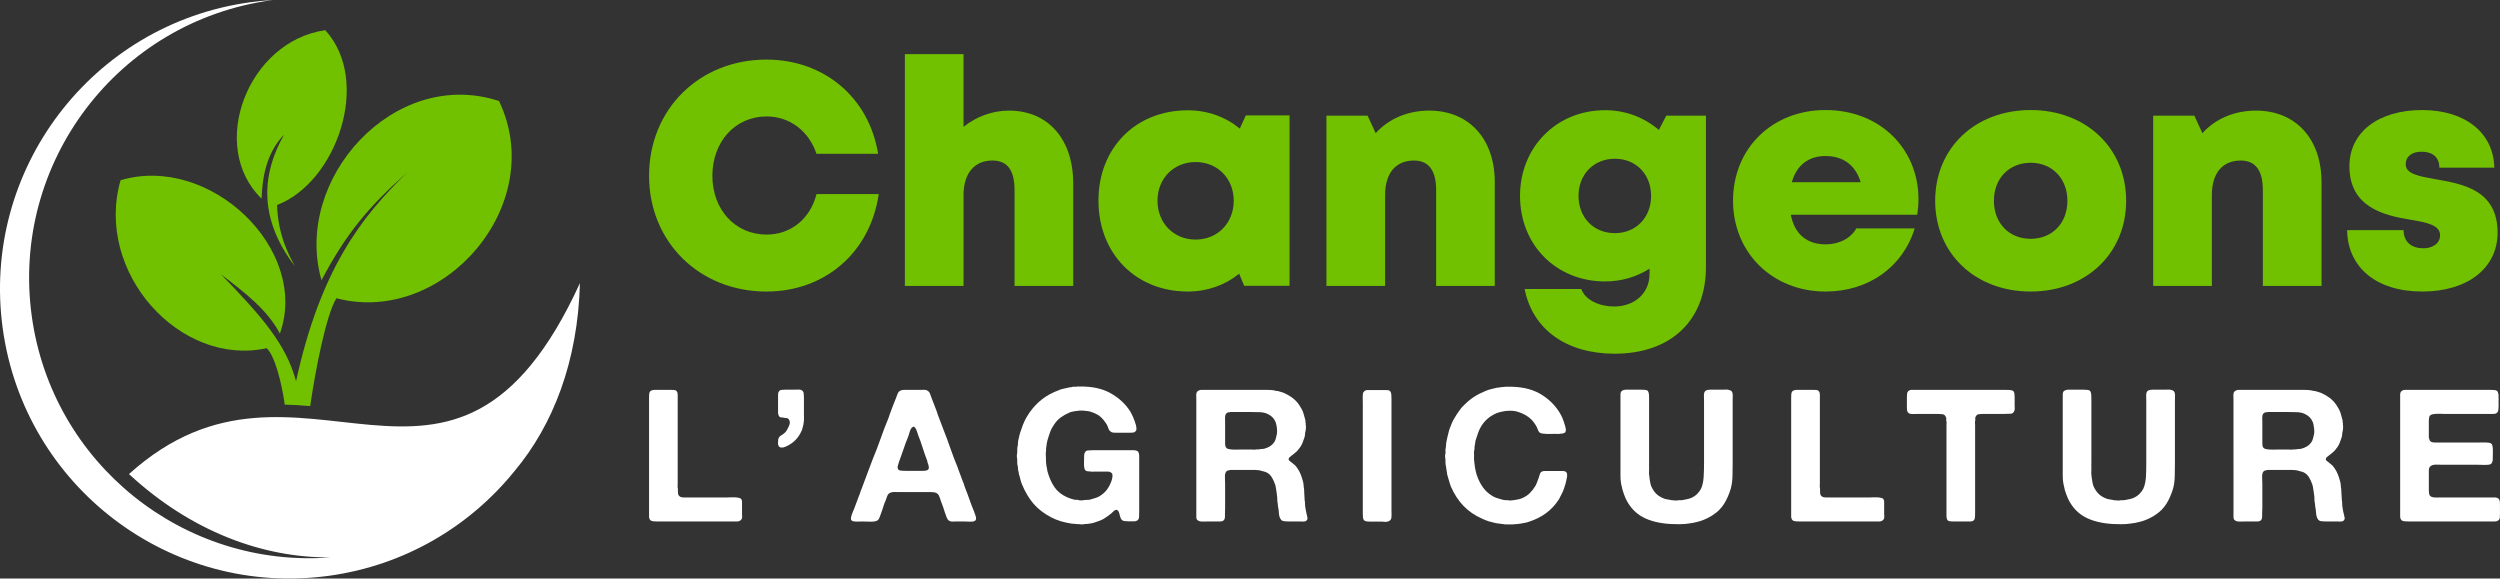 <?xml version="1.0" encoding="utf-8"?>
<!-- Generator: Adobe Illustrator 16.0.0, SVG Export Plug-In . SVG Version: 6.00 Build 0)  -->
<!DOCTYPE svg PUBLIC "-//W3C//DTD SVG 1.1//EN" "http://www.w3.org/Graphics/SVG/1.1/DTD/svg11.dtd">
<svg version="1.1" id="Layer_1" xmlns="http://www.w3.org/2000/svg" xmlns:xlink="http://www.w3.org/1999/xlink" x="0px" y="0px"
	 width="190.749px" height="44.143px" viewBox="1.451 0.346 190.749 44.143" enable-background="new 1.451 0.346 190.749 44.143"
	 xml:space="preserve">
<rect x="1.451" y="0.346" width="190.749" height="44.143" fill="#333333" stroke="none"/>
<g>
	<g>
		<path fill="#FFFFFF" d="M40.72,36.276c-3.409,4.221-8.368,7.203-14.166,8.002C14.47,45.944,3.325,37.497,1.66,25.413
			C-0.004,13.329,8.443,2.183,20.527,0.519c0.599-0.083,1.195-0.139,1.789-0.173l-0.175,0.022
			C10.441,1.979,2.263,12.771,3.875,24.472c1.551,11.262,11.609,19.26,22.794,18.404c-5.17,0.041-10.645-1.982-15.376-6.359
			c13.11-11.83,24.673,6.691,34.406-14.567C45.543,27.925,43.656,32.765,40.72,36.276L40.72,36.276z"/>
		<g>
			<path fill="#71C100" d="M25.119,31.331c0.388-2.709,1.228-7.016,2.002-8.229c8.157,2.135,16.199-7.143,12.403-15.049
				c-7.995-2.625-15.748,5.97-13.542,13.673c1.895-3.593,3.625-5.643,6.568-8.247c-3.588,3.445-6.667,7.523-8.511,15.953
				c-0.764-2.859-2.668-4.992-5.72-8.152c1.894,1.458,3.513,2.688,4.489,4.518c2.288-6.44-5.351-13.723-12.157-11.701
				c-2.011,7.006,4.524,14.266,11.147,12.816c0.628,0.572,1.136,2.654,1.354,4.127c0.006,0.061,0.013,0.119,0.019,0.178
				C23.825,31.233,24.475,31.274,25.119,31.331L25.119,31.331z"/>
			<path fill="#71C100" d="M23.945,20.649c-2.913-3.814-2.412-7.222-0.814-10.037c-1.344,1.403-1.662,3.198-1.721,4.892
				C17.286,11.506,20.363,3.48,26.268,2.65c3.565,3.882,0.846,11.621-3.679,13.337C22.677,18.461,23.577,19.934,23.945,20.649
				L23.945,20.649z"/>
		</g>
	</g>
	<g>
		<g>
			<path fill="#71C100" d="M59.93,22.59c-5.127,0-8.956-3.796-8.956-8.834c0-5.066,3.829-8.863,8.956-8.863
				c4.415,0,7.834,2.915,8.519,7.186h-4.702c-0.578-1.728-2.034-2.849-3.806-2.849c-2.385,0-4.135,1.917-4.135,4.526
				c0,2.598,1.75,4.488,4.135,4.488c1.868,0,3.338-1.219,3.81-3.09h4.747C67.857,19.583,64.417,22.59,59.93,22.59L59.93,22.59z"/>
			<path fill="#71C100" d="M83.337,14.339v7.825h-4.476v-7.306c0-1.499-0.526-2.263-1.694-2.263c-1.354,0-2.198,0.961-2.198,2.629
				v6.939h-4.476V4.476h4.476v5.549c0.957-0.771,2.173-1.239,3.468-1.239C81.42,8.785,83.337,10.971,83.337,14.339z"/>
			<path fill="#71C100" d="M99.843,9.155V22.15H96.38l-0.382-0.92c-1.065,0.863-2.411,1.359-3.921,1.359
				c-3.974,0-6.814-2.899-6.814-6.938c0-4.024,2.84-6.889,6.814-6.889c1.531,0,2.898,0.511,3.97,1.396l0.458-1.005H99.843z
				 M95.585,15.662c0-1.687-1.232-2.953-2.909-2.953c-1.687,0-2.909,1.267-2.909,2.953c0,1.697,1.232,2.964,2.909,2.964
				C94.353,18.626,95.585,17.359,95.585,15.662z"/>
			<path fill="#71C100" d="M115.502,14.241v7.923h-4.474v-7.306c0-1.513-0.57-2.263-1.697-2.263c-1.394,0-2.197,0.975-2.197,2.629
				v6.939h-4.476V9.169h3.14l0.616,1.34c0.966-1.078,2.409-1.724,4.089-1.724C113.521,8.785,115.502,10.93,115.502,14.241z"/>
			<path fill="#71C100" d="M131.614,9.17v11.551c0,4.083-2.674,6.613-6.964,6.613c-3.688,0-6.271-1.859-6.87-4.939h4.321
				c0.311,0.868,1.418,1.337,2.506,1.337c1.5,0,2.705-0.954,2.705-2.499v-0.388c-0.978,0.619-2.135,0.975-3.391,0.975
				c-3.725,0-6.493-2.771-6.493-6.53c0-3.705,2.769-6.536,6.493-6.536c1.574,0,2.998,0.564,4.1,1.507l0.567-1.091L131.614,9.17z
				 M127.429,15.289c0-1.643-1.152-2.832-2.764-2.832c-1.607,0-2.774,1.189-2.774,2.832c0,1.655,1.154,2.846,2.774,2.846
				C126.272,18.135,127.429,16.944,127.429,15.289z"/>
			<path fill="#71C100" d="M147.83,15.544c0,0.391-0.037,0.783-0.094,1.185h-9.649c0.293,1.491,1.241,2.261,2.651,2.261
				c1.046,0,1.92-0.457,2.35-1.218h4.454c-0.913,2.965-3.542,4.818-6.804,4.818c-4.053,0-7.057-2.963-7.057-6.934
				c0-3.984,2.979-6.914,7.057-6.914C144.929,8.742,147.83,11.732,147.83,15.544L147.83,15.544z M138.165,14.25h5.255
				c-0.395-1.299-1.329-2-2.682-2C139.435,12.25,138.528,12.959,138.165,14.25z"/>
			<path fill="#71C100" d="M149.104,15.667c0-4.028,3.049-6.925,7.285-6.925c4.223,0,7.286,2.896,7.286,6.925
				c0,4.014-3.063,6.923-7.286,6.923C152.152,22.59,149.104,19.681,149.104,15.667z M156.389,18.568
				c1.633,0,2.804-1.184,2.804-2.901c0-1.708-1.171-2.902-2.804-2.902s-2.803,1.184-2.803,2.902
				C153.586,17.385,154.756,18.568,156.389,18.568L156.389,18.568z"/>
			<path fill="#71C100" d="M178.582,14.241v7.923h-4.476v-7.306c0-1.513-0.566-2.263-1.693-2.263c-1.396,0-2.198,0.975-2.198,2.629
				v6.939h-4.477V9.169h3.14l0.616,1.34c0.966-1.078,2.409-1.724,4.091-1.724C176.602,8.785,178.582,10.93,178.582,14.241z"/>
			<path fill="#71C100" d="M186.268,22.59c-3.54,0-5.694-1.87-5.733-4.687h4.308c0,0.95,0.662,1.388,1.511,1.388
				c0.655,0,1.274-0.334,1.274-1.005c0-0.75-0.984-0.965-2.23-1.171c-2.018-0.326-4.688-0.934-4.688-4.086
				c0-2.605,2.219-4.287,5.55-4.287c3.309,0,5.454,1.762,5.505,4.395h-4.192c0-0.83-0.557-1.216-1.369-1.216
				c-0.718,0-1.198,0.355-1.198,0.958c0,0.739,0.994,0.911,2.228,1.132c2.054,0.363,4.781,0.791,4.781,4.086
				C192.013,20.813,189.721,22.59,186.268,22.59L186.268,22.59z"/>
		</g>
		<g>
			<path fill="#FFFFFF" d="M51.369,30.092h1.198c0.103,0,0.204,0.002,0.304,0.008c0.099,0.006,0.171,0.041,0.218,0.107
				c0.047,0.064,0.07,0.15,0.07,0.26c0,0.107,0,0.223,0,0.346v1.281v4.273v0.832c0,0.076-0.002,0.148-0.007,0.219
				s0.002,0.139,0.021,0.207v0.139c0,0.066,0.002,0.127,0.007,0.191c0.004,0.061,0.016,0.113,0.037,0.16
				c0.064,0.123,0.197,0.186,0.394,0.186c0.198,0,0.39,0,0.579,0h2.735c0.076,0,0.169-0.004,0.283-0.008
				c0.113-0.006,0.221-0.006,0.324,0c0.103,0.004,0.2,0.016,0.289,0.035c0.089,0.018,0.148,0.049,0.176,0.084
				c0.047,0.057,0.07,0.127,0.07,0.211s0,0.174,0,0.27v0.646c0,0.076,0.002,0.148,0.008,0.213c0.004,0.064-0.002,0.121-0.022,0.17
				c-0.037,0.074-0.084,0.127-0.141,0.154c-0.047,0.037-0.118,0.057-0.212,0.057c-0.094,0-0.183,0-0.268,0h-1H52.61h-1.016
				c-0.132,0-0.247-0.008-0.345-0.021c-0.099-0.016-0.172-0.059-0.218-0.135c-0.038-0.055-0.057-0.129-0.057-0.217
				c0-0.09,0-0.176,0-0.262v-0.986v-3.738v-3.186v-0.889c0-0.084,0.002-0.17,0.008-0.256c0.004-0.084,0.02-0.148,0.049-0.197
				c0.037-0.064,0.112-0.113,0.226-0.139c0.017-0.01,0.037-0.014,0.056-0.008C51.331,30.105,51.35,30.102,51.369,30.092z"/>
			<path fill="#FFFFFF" d="M61.268,33.42c0.085-0.066,0.155-0.145,0.212-0.238c0.056-0.096,0.108-0.193,0.154-0.297
				c0.019-0.047,0.041-0.105,0.064-0.176s0.025-0.141,0.007-0.207c-0.028-0.131-0.094-0.215-0.197-0.252
				c-0.028-0.008-0.054-0.012-0.078-0.008c-0.024,0.006-0.05,0.002-0.077-0.006c-0.123-0.027-0.224-0.043-0.303-0.043
				c-0.081,0-0.145-0.051-0.191-0.156c-0.028-0.064-0.042-0.141-0.042-0.223c0-0.086,0-0.172,0-0.254v-0.861
				c0-0.094,0-0.186,0-0.275s0.023-0.16,0.071-0.217c0.046-0.066,0.115-0.105,0.204-0.115c0.089-0.008,0.185-0.014,0.289-0.014
				h0.762c0.075,0,0.148-0.002,0.218-0.008c0.071-0.004,0.134,0.002,0.19,0.021c0.132,0.049,0.205,0.129,0.218,0.248
				c0.015,0.117,0.022,0.26,0.022,0.43v1.311c0,0.037,0.002,0.078,0.006,0.119c0.005,0.043,0.002,0.084-0.006,0.121v0.143
				c-0.01,0.047-0.017,0.092-0.022,0.141c-0.004,0.045-0.011,0.094-0.021,0.141c-0.019,0.066-0.036,0.131-0.049,0.197
				c-0.014,0.064-0.031,0.131-0.049,0.197c-0.189,0.451-0.461,0.799-0.818,1.043c-0.141,0.104-0.296,0.189-0.465,0.254
				c-0.076,0.02-0.132,0.037-0.169,0.057c-0.019,0-0.035-0.002-0.048-0.008c-0.015-0.004-0.027-0.002-0.036,0.008
				c-0.112,0.01-0.195-0.027-0.247-0.113c-0.052-0.084-0.068-0.184-0.049-0.297c0.009-0.045,0.012-0.09,0.007-0.133
				s0.002-0.088,0.021-0.133c0.038-0.104,0.098-0.182,0.183-0.234C61.113,33.531,61.193,33.477,61.268,33.42z"/>
			<path fill="#FFFFFF" d="M75.807,39.471c0.009,0.039,0.025,0.084,0.049,0.141c0.023,0.057,0.042,0.115,0.056,0.176
				c0.015,0.061,0.017,0.121,0.008,0.176c-0.01,0.059-0.042,0.1-0.099,0.127c-0.075,0.049-0.2,0.064-0.374,0.057
				c-0.175-0.008-0.318-0.014-0.431-0.014h-0.663c-0.075,0-0.143,0.004-0.205,0.008c-0.061,0.004-0.119-0.002-0.176-0.021
				c-0.104-0.029-0.178-0.084-0.225-0.17c-0.047-0.076-0.083-0.156-0.106-0.238c-0.023-0.086-0.054-0.172-0.091-0.256
				c-0.047-0.148-0.097-0.299-0.148-0.449s-0.106-0.299-0.162-0.439c-0.028-0.082-0.053-0.162-0.077-0.232s-0.05-0.133-0.078-0.189
				c-0.028-0.059-0.071-0.105-0.127-0.148c-0.057-0.041-0.132-0.072-0.225-0.092c-0.048,0-0.092-0.002-0.135-0.008
				c-0.042-0.006-0.087-0.008-0.134-0.008h-2.228c-0.16,0-0.331-0.002-0.515-0.006c-0.183-0.004-0.326,0.031-0.429,0.105
				c-0.076,0.057-0.127,0.133-0.155,0.227c-0.029,0.094-0.062,0.188-0.099,0.281c-0.075,0.162-0.138,0.326-0.19,0.502
				c-0.052,0.174-0.11,0.346-0.176,0.516c-0.038,0.094-0.073,0.191-0.106,0.295c-0.032,0.104-0.087,0.184-0.162,0.24
				c-0.047,0.037-0.115,0.063-0.205,0.076c-0.09,0.016-0.188,0.021-0.296,0.021c-0.107,0-0.218-0.002-0.331-0.006
				s-0.212-0.008-0.296-0.008c-0.122,0-0.271,0.004-0.444,0.008c-0.174,0.004-0.298-0.018-0.373-0.064
				c-0.048-0.027-0.073-0.07-0.078-0.127c-0.004-0.057,0-0.115,0.014-0.176c0.014-0.061,0.03-0.121,0.05-0.178
				c0.018-0.057,0.037-0.104,0.056-0.141c0.094-0.217,0.181-0.438,0.26-0.662c0.08-0.227,0.162-0.447,0.248-0.662
				c0.037-0.076,0.065-0.15,0.084-0.227c0.019-0.074,0.047-0.148,0.084-0.225c0.075-0.197,0.151-0.4,0.226-0.605
				c0.076-0.209,0.15-0.41,0.226-0.607c0.075-0.188,0.145-0.375,0.211-0.559c0.065-0.182,0.136-0.367,0.211-0.557
				c0.216-0.518,0.416-1.037,0.6-1.564c0.183-0.525,0.382-1.049,0.599-1.564c0.019-0.049,0.033-0.09,0.042-0.129
				c0.009-0.035,0.023-0.078,0.042-0.125c0.075-0.197,0.15-0.4,0.225-0.607c0.076-0.205,0.156-0.41,0.241-0.605
				c0.047-0.104,0.086-0.211,0.12-0.318c0.033-0.107,0.092-0.195,0.176-0.26c0.047-0.029,0.108-0.053,0.184-0.07
				c0.018-0.01,0.037-0.014,0.055-0.008c0.019,0.006,0.038,0.002,0.057-0.008h1.241c0.102,0,0.208-0.002,0.317-0.006
				c0.108-0.006,0.195,0.016,0.261,0.063c0.103,0.059,0.171,0.139,0.204,0.248c0.034,0.109,0.073,0.219,0.121,0.33
				c0.065,0.16,0.127,0.316,0.183,0.473s0.117,0.314,0.183,0.473c0.019,0.057,0.038,0.113,0.057,0.168
				c0.019,0.057,0.037,0.113,0.056,0.172c0.075,0.186,0.146,0.373,0.212,0.555c0.065,0.184,0.136,0.371,0.211,0.559
				c0.188,0.471,0.364,0.945,0.528,1.424c0.165,0.48,0.346,0.955,0.543,1.426c0.02,0.035,0.031,0.07,0.036,0.105
				c0.004,0.031,0.016,0.066,0.036,0.104c0.056,0.15,0.112,0.301,0.168,0.451c0.057,0.15,0.113,0.301,0.169,0.453
				c0.037,0.074,0.066,0.146,0.084,0.219c0.019,0.068,0.042,0.143,0.071,0.219c0.122,0.301,0.234,0.602,0.338,0.9
				c0.103,0.303,0.216,0.596,0.338,0.889c0.019,0.029,0.028,0.055,0.028,0.078S75.788,39.441,75.807,39.471z M72.154,36.24
				c0.123-0.045,0.179-0.127,0.169-0.238c-0.01-0.113-0.038-0.221-0.084-0.326c-0.019-0.035-0.028-0.072-0.028-0.105
				s-0.009-0.066-0.027-0.105c-0.123-0.318-0.236-0.643-0.339-0.973c-0.104-0.33-0.221-0.658-0.352-0.988
				c-0.02-0.045-0.038-0.104-0.057-0.176c-0.02-0.07-0.042-0.135-0.071-0.197c-0.028-0.061-0.062-0.113-0.099-0.162
				c-0.037-0.047-0.084-0.07-0.141-0.07c-0.018,0.02-0.037,0.033-0.056,0.043c-0.019,0.008-0.038,0.023-0.057,0.041
				c-0.076,0.094-0.129,0.207-0.162,0.34c-0.033,0.131-0.073,0.258-0.12,0.379c-0.112,0.264-0.214,0.533-0.302,0.805
				c-0.091,0.273-0.187,0.545-0.29,0.818c-0.037,0.094-0.07,0.184-0.099,0.273c-0.028,0.09-0.057,0.188-0.084,0.291
				c-0.028,0.074-0.024,0.158,0.014,0.252c0.047,0.066,0.125,0.105,0.233,0.115c0.108,0.008,0.218,0.014,0.332,0.014h1.071
				c0.084,0,0.179,0,0.282,0S72.079,36.26,72.154,36.24z"/>
			<path fill="#FFFFFF" d="M83.802,29.838c0.95-0.018,1.744,0.15,2.383,0.508c0.639,0.359,1.138,0.818,1.496,1.383
				c0.179,0.301,0.325,0.646,0.438,1.043c0.019,0.066,0.032,0.148,0.042,0.248c0.009,0.098-0.01,0.17-0.057,0.217
				c-0.046,0.066-0.112,0.104-0.197,0.113s-0.179,0.016-0.282,0.016h-0.917c-0.103,0-0.2-0.002-0.289-0.008
				c-0.089-0.006-0.163-0.031-0.218-0.078c-0.085-0.057-0.144-0.137-0.177-0.238c-0.033-0.104-0.073-0.203-0.12-0.297
				c-0.084-0.133-0.174-0.256-0.268-0.375c-0.094-0.117-0.207-0.223-0.338-0.316c-0.179-0.121-0.396-0.221-0.649-0.295
				c-0.048-0.021-0.099-0.031-0.156-0.037c-0.056-0.004-0.107-0.01-0.155-0.021c-0.027-0.008-0.07-0.014-0.126-0.014
				c-0.113-0.018-0.253-0.02-0.423-0.008c-0.169,0.016-0.301,0.033-0.394,0.051c-0.066,0.018-0.127,0.033-0.184,0.043
				c-0.056,0.008-0.113,0.025-0.169,0.055c-0.245,0.105-0.462,0.227-0.655,0.367s-0.36,0.32-0.501,0.535
				c-0.131,0.18-0.235,0.373-0.31,0.578c-0.075,0.209-0.146,0.43-0.211,0.664c-0.029,0.104-0.047,0.207-0.058,0.309
				c-0.009,0.104-0.023,0.209-0.042,0.313v0.182c-0.019,0.057-0.026,0.119-0.021,0.184c0.005,0.066,0.007,0.133,0.007,0.197
				c0,0.162,0.005,0.32,0.014,0.48c0.01,0.16,0.033,0.311,0.071,0.451c0.009,0.037,0.014,0.07,0.014,0.098
				c0,0.029,0.004,0.063,0.015,0.1c0.13,0.479,0.31,0.885,0.535,1.221c0.227,0.332,0.55,0.592,0.973,0.781
				c0.085,0.037,0.171,0.07,0.261,0.1c0.089,0.027,0.185,0.055,0.289,0.084c0.057,0.012,0.111,0.014,0.163,0.01
				c0.051-0.008,0.101,0.002,0.147,0.018c0.056,0.02,0.127,0.027,0.212,0.027c0.084,0,0.159-0.008,0.225-0.027
				c0.046-0.008,0.089-0.01,0.127-0.008c0.038,0.006,0.076,0.004,0.112-0.004c0.046-0.012,0.087-0.014,0.12-0.006
				c0.033,0.004,0.068-0.006,0.106-0.021c0.13-0.041,0.253-0.074,0.366-0.109c0.112-0.031,0.22-0.076,0.324-0.133
				c0.236-0.143,0.423-0.305,0.564-0.486c0.142-0.184,0.263-0.41,0.366-0.686c0.038-0.104,0.064-0.225,0.078-0.365
				c0.014-0.143-0.03-0.24-0.133-0.295c-0.057-0.039-0.129-0.059-0.219-0.059c-0.089,0-0.176,0-0.261,0h-0.719
				c-0.057,0-0.118,0.002-0.184,0.008c-0.066,0.004-0.126-0.002-0.183-0.021h-0.128c-0.037-0.008-0.075-0.014-0.113-0.021
				c-0.037-0.004-0.07-0.014-0.098-0.033c-0.047-0.039-0.081-0.096-0.099-0.17c-0.02-0.076-0.031-0.158-0.036-0.246
				c-0.004-0.09-0.004-0.186,0-0.283c0.005-0.1,0.007-0.189,0.007-0.273c0-0.076,0.002-0.148,0.006-0.213
				c0.005-0.066,0.018-0.121,0.036-0.17c0.038-0.084,0.089-0.141,0.155-0.168c0.056-0.02,0.104-0.029,0.141-0.029h0.156
				c0.028-0.01,0.063-0.014,0.105-0.014c0.042,0,0.082,0,0.12,0h0.41h2.058c0.161,0,0.341,0,0.543,0
				c0.202,0,0.336,0.043,0.402,0.127c0.047,0.076,0.072,0.174,0.072,0.295c0,0.123,0,0.24,0,0.354v1.469v2.311
				c0,0.178-0.004,0.35-0.008,0.516c-0.004,0.164-0.068,0.271-0.19,0.316c-0.056,0.029-0.125,0.043-0.205,0.043
				c-0.08,0-0.158,0-0.232,0c-0.188,0-0.351-0.008-0.487-0.023c-0.136-0.012-0.231-0.086-0.289-0.219
				c-0.037-0.084-0.065-0.176-0.085-0.281c-0.018-0.104-0.052-0.191-0.098-0.268c-0.019-0.018-0.042-0.039-0.07-0.063
				c-0.028-0.023-0.066-0.031-0.113-0.021c-0.076,0.02-0.139,0.055-0.19,0.113c-0.052,0.057-0.106,0.107-0.163,0.156
				c-0.094,0.074-0.184,0.141-0.268,0.203c-0.085,0.061-0.179,0.123-0.283,0.191c-0.123,0.074-0.251,0.137-0.388,0.182
				c-0.137,0.049-0.275,0.096-0.416,0.143c-0.047,0.018-0.096,0.029-0.148,0.035c-0.051,0.004-0.101,0.01-0.148,0.02
				c-0.076,0.02-0.155,0.029-0.24,0.029c-0.084,0-0.169,0.01-0.253,0.027c-0.038,0.008-0.092,0.01-0.162,0.008
				c-0.071-0.006-0.121-0.012-0.148-0.021h-0.141c-0.046-0.01-0.092-0.014-0.134-0.014s-0.087-0.006-0.133-0.016h-0.113
				c-0.075-0.018-0.15-0.031-0.226-0.041c-0.075-0.01-0.15-0.023-0.225-0.041c-0.066-0.021-0.133-0.037-0.198-0.051
				c-0.065-0.016-0.131-0.029-0.198-0.049c-0.281-0.084-0.53-0.184-0.746-0.297c-0.556-0.291-1.007-0.637-1.354-1.035
				c-0.348-0.4-0.645-0.898-0.889-1.488c-0.057-0.133-0.099-0.264-0.127-0.395s-0.066-0.266-0.112-0.396
				c-0.01-0.047-0.014-0.086-0.014-0.119s-0.01-0.074-0.029-0.119c-0.019-0.066-0.028-0.135-0.028-0.205s-0.01-0.143-0.027-0.219
				c-0.02-0.045-0.026-0.086-0.022-0.119c0.005-0.033,0.002-0.074-0.007-0.121v-0.254c-0.019-0.047-0.028-0.119-0.028-0.219
				c0-0.098,0.009-0.172,0.028-0.219V34.76c0.009-0.057,0.012-0.113,0.007-0.176c-0.004-0.061,0.002-0.115,0.022-0.162
				c0.018-0.086,0.027-0.17,0.027-0.254c0-0.086,0.01-0.164,0.028-0.24c0.029-0.104,0.052-0.205,0.071-0.303
				c0.019-0.1,0.047-0.201,0.084-0.303c0.047-0.133,0.092-0.26,0.134-0.387c0.042-0.129,0.092-0.252,0.149-0.375
				c0.056-0.133,0.122-0.262,0.197-0.389c0.075-0.127,0.15-0.246,0.226-0.357c0.282-0.396,0.601-0.732,0.958-1.01
				s0.79-0.51,1.297-0.697c0.104-0.047,0.217-0.084,0.338-0.105c0.123-0.025,0.245-0.049,0.367-0.08
				c0.047-0.016,0.097-0.027,0.148-0.027c0.051,0,0.101-0.008,0.147-0.027c0.066-0.02,0.129-0.023,0.19-0.014
				c0.062,0.008,0.125,0.004,0.191-0.016c0.018-0.008,0.045-0.008,0.078,0C83.758,29.848,83.784,29.848,83.802,29.838z"/>
			<path fill="#FFFFFF" d="M101.202,39.822c0.021,0.055,0.018,0.109-0.004,0.154c-0.025,0.049-0.051,0.082-0.08,0.1
				c-0.054,0.047-0.133,0.068-0.229,0.064c-0.1-0.004-0.204-0.008-0.304-0.008h-0.779c-0.148,0-0.28-0.008-0.392-0.021
				c-0.114-0.016-0.199-0.066-0.254-0.162c-0.076-0.121-0.118-0.273-0.13-0.451c-0.007-0.18-0.032-0.348-0.067-0.508
				c0-0.037-0.004-0.072-0.01-0.105c-0.005-0.033-0.007-0.064-0.007-0.092c-0.028-0.111-0.04-0.232-0.04-0.359
				s-0.01-0.242-0.03-0.348c-0.009-0.025-0.015-0.068-0.015-0.123c-0.018-0.105-0.034-0.211-0.048-0.318
				c-0.013-0.107-0.036-0.213-0.064-0.316c-0.075-0.217-0.163-0.41-0.269-0.58c-0.1-0.168-0.248-0.295-0.437-0.381
				c-0.047-0.02-0.093-0.033-0.142-0.043c-0.047-0.01-0.098-0.021-0.154-0.041c-0.17-0.057-0.363-0.084-0.585-0.084
				c-0.221,0-0.439,0-0.655,0H95.35c-0.074,0.018-0.139,0.031-0.196,0.041c-0.057,0.01-0.105,0.039-0.141,0.084
				c-0.075,0.096-0.109,0.24-0.099,0.438c0.008,0.197,0.013,0.377,0.013,0.537v1.805c0,0.076-0.002,0.152-0.006,0.232
				s-0.006,0.156-0.006,0.232c0,0.074,0,0.145,0,0.205s-0.01,0.115-0.03,0.162c-0.027,0.086-0.083,0.141-0.168,0.17
				c-0.048,0.018-0.105,0.027-0.171,0.027c-0.064,0-0.135,0-0.209,0h-0.635c-0.151,0-0.311,0.004-0.481,0.008
				c-0.168,0.004-0.296-0.027-0.38-0.092c-0.076-0.049-0.111-0.135-0.111-0.262c0-0.129,0-0.252,0-0.373V30.84
				c0-0.104-0.004-0.211-0.008-0.324c-0.004-0.111,0.017-0.201,0.063-0.27c0.038-0.057,0.109-0.102,0.212-0.139
				c0.019-0.01,0.04-0.014,0.063-0.008c0.025,0.006,0.044,0.002,0.065-0.008h4.793c0.15,0,0.294,0.002,0.43,0.008
				c0.137,0.006,0.266,0.021,0.388,0.049c0.047,0.02,0.097,0.029,0.149,0.029c0.052,0,0.102,0.008,0.146,0.029
				c0.068,0.016,0.134,0.035,0.198,0.057c0.065,0.018,0.133,0.041,0.198,0.068c0.235,0.104,0.451,0.23,0.648,0.381
				s0.362,0.324,0.495,0.521c0.034,0.047,0.066,0.098,0.089,0.148c0.025,0.051,0.056,0.1,0.094,0.148
				c0.074,0.133,0.132,0.266,0.168,0.408c0.037,0.141,0.079,0.297,0.128,0.465c0.009,0.039,0.013,0.076,0.007,0.115
				c-0.005,0.035,0.002,0.072,0.021,0.111v0.127c0.02,0.076,0.024,0.166,0.016,0.273c-0.011,0.109-0.023,0.195-0.043,0.262
				c-0.02,0.076-0.028,0.145-0.028,0.205s-0.011,0.125-0.028,0.191c-0.046,0.141-0.095,0.273-0.142,0.4
				c-0.046,0.127-0.108,0.246-0.182,0.361c-0.02,0.027-0.043,0.059-0.072,0.09c-0.026,0.033-0.052,0.063-0.068,0.092
				c-0.031,0.039-0.06,0.076-0.094,0.113c-0.033,0.037-0.065,0.07-0.105,0.098c-0.057,0.049-0.112,0.096-0.169,0.143
				c-0.058,0.047-0.117,0.094-0.184,0.141c-0.037,0.027-0.075,0.059-0.113,0.092c-0.037,0.031-0.065,0.072-0.085,0.119
				c-0.018,0.057-0.008,0.105,0.027,0.143c0.04,0.037,0.072,0.064,0.1,0.082c0.095,0.078,0.189,0.15,0.284,0.227
				c0.092,0.074,0.174,0.164,0.239,0.27c0.112,0.158,0.201,0.324,0.268,0.494c0.065,0.168,0.125,0.361,0.183,0.578
				c0.019,0.082,0.03,0.172,0.036,0.264c0.004,0.096,0.016,0.186,0.035,0.27c0,0.057,0.002,0.111,0.006,0.164
				c0.004,0.051,0.009,0.105,0.009,0.16c0.009,0.039,0.011,0.078,0.007,0.121c-0.005,0.043-0.002,0.086,0.006,0.133
				c0.011,0.041,0.013,0.076,0.008,0.113c-0.004,0.037-0.004,0.08,0.007,0.129c0.018,0.094,0.028,0.193,0.028,0.295
				c0,0.104,0.009,0.203,0.028,0.295l0.043,0.254c0.018,0.086,0.036,0.17,0.056,0.256C101.167,39.668,101.185,39.748,101.202,39.822
				z M98.876,33.463c0.021-0.104,0.021-0.23,0.009-0.381c-0.016-0.15-0.032-0.264-0.051-0.338c-0.019-0.039-0.026-0.072-0.026-0.1
				s-0.011-0.057-0.03-0.084c-0.111-0.291-0.32-0.502-0.619-0.635c-0.161-0.076-0.344-0.115-0.551-0.129
				c-0.207-0.008-0.422-0.012-0.648-0.012h-1.637c-0.017,0.018-0.038,0.027-0.056,0.021s-0.037-0.01-0.055-0.01
				c-0.114,0.029-0.189,0.076-0.228,0.143c-0.045,0.076-0.067,0.172-0.063,0.289s0.006,0.234,0.006,0.346v1.313
				c0,0.111,0,0.225,0,0.336c0,0.113,0.025,0.205,0.071,0.27c0.038,0.057,0.099,0.094,0.183,0.111
				c0.085,0.021,0.179,0.033,0.282,0.043s0.212,0.012,0.325,0.008c0.114-0.004,0.21-0.008,0.297-0.008h0.832
				c0.065,0,0.134,0.004,0.212,0.008c0.073,0.004,0.139-0.002,0.195-0.021h0.185c0.074-0.018,0.148-0.029,0.217-0.029
				c0.07,0,0.141-0.008,0.207-0.027c0.159-0.045,0.299-0.107,0.422-0.182c0.121-0.076,0.227-0.176,0.311-0.297
				c0.056-0.084,0.099-0.18,0.127-0.281C98.821,33.713,98.849,33.596,98.876,33.463z"/>
			<path fill="#FFFFFF" d="M105.814,30.107h1.212c0.103,0,0.201,0.002,0.297,0.006c0.095,0.006,0.165,0.041,0.213,0.105
				c0.045,0.066,0.071,0.15,0.075,0.254c0.007,0.104,0.009,0.217,0.009,0.34v1.225v4.896v2.311c0,0.123,0.002,0.26,0.006,0.408
				c0.004,0.15-0.017,0.266-0.063,0.34c-0.038,0.066-0.123,0.117-0.254,0.154c-0.066,0.02-0.138,0.023-0.211,0.014
				c-0.076-0.01-0.152-0.014-0.227-0.014h-0.833c-0.102,0-0.199-0.004-0.286-0.014c-0.091-0.01-0.163-0.037-0.22-0.084
				c-0.049-0.049-0.076-0.117-0.086-0.213c-0.008-0.094-0.013-0.193-0.013-0.297v-1.225v-5.148v-2.059
				c0-0.131-0.004-0.287-0.008-0.465c-0.005-0.178,0.017-0.307,0.062-0.379c0.039-0.057,0.102-0.105,0.185-0.143
				c0.027,0,0.053-0.002,0.08-0.008C105.774,30.109,105.795,30.107,105.814,30.107z"/>
			<path fill="#FFFFFF" d="M116.46,29.854c0.988-0.02,1.8,0.15,2.442,0.506c0.639,0.359,1.146,0.834,1.521,1.426
				c0.103,0.158,0.187,0.322,0.254,0.486c0.064,0.164,0.126,0.346,0.183,0.541c0.019,0.068,0.039,0.143,0.057,0.229
				c0.019,0.084,0.015,0.162-0.014,0.238c-0.02,0.057-0.054,0.092-0.105,0.105c-0.054,0.016-0.112,0.031-0.178,0.049h-0.111
				c-0.056,0.02-0.119,0.027-0.191,0.021c-0.07-0.004-0.139-0.008-0.203-0.008c-0.086,0-0.187,0.004-0.305,0.008
				c-0.118,0.006-0.233,0.006-0.346,0c-0.112-0.004-0.216-0.014-0.31-0.027c-0.096-0.014-0.164-0.035-0.211-0.063
				c-0.078-0.066-0.132-0.156-0.17-0.27s-0.084-0.211-0.141-0.295c-0.179-0.311-0.414-0.557-0.707-0.734
				c-0.195-0.123-0.418-0.221-0.66-0.295c-0.16-0.057-0.36-0.086-0.6-0.086s-0.449,0.025-0.628,0.072
				c-0.076,0.018-0.143,0.033-0.205,0.049c-0.061,0.014-0.124,0.033-0.19,0.063c-0.64,0.273-1.091,0.723-1.354,1.354
				c-0.046,0.113-0.091,0.23-0.125,0.354c-0.039,0.121-0.081,0.248-0.129,0.379c-0.008,0.066-0.019,0.127-0.027,0.184
				c-0.011,0.057-0.019,0.119-0.029,0.186c-0.02,0.055-0.024,0.113-0.021,0.174c0.007,0.063-0.001,0.127-0.02,0.191
				c-0.021,0.076-0.026,0.154-0.022,0.234c0.004,0.078,0.009,0.156,0.009,0.23c0,0.039-0.005,0.076-0.009,0.113
				s-0.002,0.076,0.009,0.113v0.125c0.018,0.049,0.025,0.096,0.021,0.143c-0.006,0.047,0.002,0.094,0.021,0.141
				c0,0.057,0.008,0.133,0.027,0.225c0.019,0.105,0.038,0.201,0.057,0.291c0.018,0.09,0.041,0.176,0.069,0.26
				c0.132,0.395,0.302,0.73,0.51,1.008c0.205,0.279,0.478,0.506,0.815,0.686c0.104,0.047,0.212,0.086,0.326,0.119
				c0.112,0.031,0.233,0.066,0.365,0.107c0.049,0.008,0.094,0.014,0.135,0.02c0.043,0.006,0.085,0.008,0.135,0.008h0.111
				c0.049,0.02,0.109,0.025,0.185,0.021c0.074-0.006,0.136-0.014,0.184-0.021c0.058,0,0.098-0.006,0.125-0.016
				c0.114-0.016,0.219-0.035,0.318-0.057c0.099-0.018,0.195-0.053,0.29-0.098c0.214-0.096,0.401-0.217,0.557-0.373
				s0.295-0.332,0.415-0.529c0.056-0.094,0.104-0.197,0.142-0.309c0.038-0.115,0.08-0.227,0.126-0.34
				c0.029-0.104,0.057-0.197,0.086-0.283c0.027-0.084,0.089-0.15,0.184-0.197c0.057-0.018,0.125-0.027,0.213-0.027
				c0.084,0,0.163,0,0.236,0h0.861c0.084,0,0.171,0,0.261,0c0.089,0,0.162,0.02,0.219,0.055c0.065,0.049,0.1,0.123,0.104,0.227
				s-0.007,0.203-0.035,0.295l-0.083,0.383c-0.048,0.141-0.092,0.277-0.134,0.41c-0.043,0.131-0.096,0.256-0.164,0.379
				c-0.045,0.076-0.084,0.148-0.112,0.217c-0.028,0.072-0.063,0.139-0.111,0.209c-0.517,0.807-1.271,1.371-2.258,1.689
				c-0.103,0.039-0.206,0.066-0.309,0.086c-0.106,0.018-0.208,0.037-0.312,0.055c-0.046,0.02-0.091,0.025-0.134,0.021
				c-0.042-0.004-0.087,0.002-0.136,0.021c-0.063,0-0.127,0.002-0.188,0.008c-0.062,0.004-0.123,0.01-0.191,0.02h-0.225
				c-0.083,0-0.17,0-0.254,0s-0.163-0.01-0.24-0.027c-0.026-0.01-0.074-0.014-0.141-0.014c-0.065-0.01-0.131-0.02-0.197-0.029
				c-0.064-0.01-0.137-0.018-0.212-0.027c-0.095-0.027-0.185-0.051-0.276-0.07c-0.088-0.02-0.181-0.043-0.271-0.07
				c-0.085-0.029-0.171-0.059-0.255-0.092c-0.085-0.033-0.167-0.068-0.239-0.105c-0.565-0.246-1.042-0.572-1.433-0.982
				c-0.39-0.406-0.706-0.895-0.951-1.457c-0.057-0.143-0.104-0.283-0.141-0.424c-0.039-0.141-0.08-0.285-0.128-0.438
				c-0.018-0.045-0.026-0.088-0.026-0.119c0-0.033-0.007-0.068-0.015-0.105c-0.021-0.086-0.035-0.174-0.044-0.27
				c-0.008-0.092-0.022-0.182-0.041-0.268c-0.019-0.047-0.025-0.086-0.021-0.119c0.005-0.033,0.003-0.068-0.008-0.105v-0.268
				c-0.02-0.047-0.027-0.117-0.027-0.213c0-0.094,0.008-0.164,0.027-0.209c0.011-0.031,0.013-0.061,0.008-0.094
				c-0.004-0.031-0.008-0.059-0.008-0.078v-0.127c0.02-0.074,0.031-0.154,0.036-0.24c0.004-0.082,0.012-0.168,0.02-0.252
				c0.02-0.076,0.034-0.15,0.043-0.219c0.012-0.072,0.023-0.143,0.045-0.219c0.034-0.133,0.069-0.262,0.097-0.389
				c0.028-0.127,0.066-0.246,0.113-0.359c0.045-0.123,0.097-0.244,0.146-0.365c0.053-0.123,0.111-0.236,0.176-0.34
				c0.152-0.264,0.308-0.498,0.468-0.703c0.046-0.068,0.099-0.129,0.154-0.186c0.058-0.057,0.111-0.113,0.169-0.168
				c0.236-0.234,0.483-0.436,0.742-0.6c0.258-0.166,0.55-0.313,0.88-0.445c0.113-0.047,0.229-0.086,0.354-0.119
				c0.121-0.031,0.247-0.063,0.38-0.09c0.057-0.021,0.114-0.031,0.17-0.031s0.106-0.008,0.154-0.027
				c0.074-0.008,0.148-0.016,0.218-0.02c0.071-0.006,0.145-0.014,0.219-0.021c0.02-0.01,0.042-0.01,0.072,0
				C116.419,29.861,116.441,29.861,116.46,29.854z"/>
			<path fill="#FFFFFF" d="M125.473,30.078h1.198c0.103,0,0.204,0.006,0.302,0.014c0.1,0.01,0.173,0.041,0.22,0.098
				c0.045,0.078,0.072,0.174,0.077,0.291c0.004,0.117,0.006,0.238,0.006,0.359v1.424v2.906v0.492c0,0.039-0.002,0.078-0.006,0.121
				c-0.005,0.041-0.002,0.08,0.006,0.119v0.225c0,0.086-0.002,0.176-0.006,0.27c-0.005,0.094,0.002,0.18,0.021,0.252
				c0,0.068,0.007,0.119,0.015,0.156c0.02,0.105,0.037,0.207,0.049,0.311c0.016,0.102,0.041,0.207,0.078,0.311
				c0.104,0.242,0.237,0.445,0.4,0.605c0.166,0.16,0.385,0.287,0.655,0.381c0.077,0.02,0.152,0.031,0.227,0.045
				c0.076,0.008,0.15,0.023,0.227,0.039c0.048,0.02,0.09,0.025,0.127,0.021c0.039-0.004,0.081-0.002,0.127,0.006
				c0.037,0.012,0.099,0.014,0.183,0.01c0.087-0.006,0.141-0.014,0.17-0.021h0.212c0.074-0.02,0.15-0.031,0.226-0.043
				c0.075-0.008,0.146-0.025,0.212-0.043c0.132-0.027,0.234-0.061,0.31-0.098c0.17-0.076,0.317-0.176,0.444-0.303
				c0.126-0.129,0.228-0.27,0.304-0.432c0.104-0.244,0.163-0.533,0.183-0.867c0.02-0.332,0.029-0.68,0.029-1.035v-2.807v-1.891
				c0-0.131-0.004-0.275-0.008-0.438c-0.005-0.158,0.021-0.275,0.078-0.35c0.048-0.059,0.112-0.094,0.197-0.107
				c0.083-0.014,0.178-0.021,0.28-0.021h0.905c0.072,0,0.146-0.002,0.219-0.008c0.067-0.004,0.138,0.002,0.203,0.021
				c0.132,0.029,0.215,0.076,0.253,0.141c0.048,0.076,0.068,0.182,0.064,0.316c-0.005,0.139-0.007,0.264-0.007,0.375v1.889v2.85
				c0,0.359-0.006,0.705-0.014,1.043c-0.009,0.338-0.055,0.645-0.13,0.92c-0.131,0.439-0.299,0.822-0.5,1.146
				s-0.467,0.6-0.797,0.824c-0.291,0.207-0.634,0.377-1.028,0.51c-0.085,0.027-0.17,0.049-0.262,0.068
				c-0.087,0.02-0.176,0.039-0.26,0.059c-0.057,0.018-0.112,0.027-0.162,0.027c-0.054,0-0.107,0.01-0.161,0.027
				c-0.114,0.02-0.242,0.033-0.383,0.043s-0.275,0.014-0.408,0.014c-0.893,0.008-1.655-0.1-2.284-0.332
				c-0.631-0.229-1.123-0.602-1.481-1.119c-0.121-0.17-0.223-0.348-0.303-0.529c-0.08-0.184-0.152-0.383-0.217-0.6
				c-0.02-0.047-0.031-0.086-0.031-0.119s-0.008-0.074-0.027-0.119c-0.075-0.264-0.112-0.561-0.112-0.891c0-0.328,0-0.656,0-0.986
				v-3.934v-0.988c0-0.094,0-0.186,0-0.273c0-0.09,0.015-0.164,0.044-0.221c0.055-0.064,0.13-0.111,0.225-0.141
				c0.018,0,0.037,0,0.057,0S125.452,30.088,125.473,30.078z"/>
			<path fill="#FFFFFF" d="M138.517,30.092h1.197c0.104,0,0.206,0.002,0.302,0.008c0.102,0.006,0.172,0.041,0.22,0.107
				c0.049,0.064,0.071,0.15,0.071,0.26c0,0.107,0,0.223,0,0.346v1.281v4.273v0.832c0,0.076-0.003,0.148-0.008,0.219
				c-0.004,0.07,0.003,0.139,0.021,0.207v0.139c0,0.066,0.002,0.127,0.006,0.191c0.006,0.061,0.018,0.113,0.037,0.16
				c0.064,0.123,0.197,0.186,0.396,0.186c0.196,0,0.388,0,0.577,0h2.736c0.075,0,0.169-0.004,0.28-0.008
				c0.113-0.006,0.221-0.006,0.326,0c0.102,0.004,0.197,0.016,0.288,0.035c0.091,0.018,0.149,0.049,0.177,0.084
				c0.046,0.057,0.069,0.127,0.069,0.211s0,0.174,0,0.27v0.646c0,0.076,0.002,0.148,0.009,0.213c0.004,0.064-0.003,0.121-0.021,0.17
				c-0.037,0.074-0.084,0.127-0.141,0.154c-0.049,0.037-0.117,0.057-0.212,0.057s-0.184,0-0.269,0h-1.001h-3.821h-1.017
				c-0.13,0-0.245-0.008-0.345-0.021c-0.099-0.016-0.173-0.059-0.218-0.135c-0.038-0.055-0.059-0.129-0.059-0.217
				c0-0.09,0-0.176,0-0.262v-0.986v-3.738v-3.186v-0.889c0-0.084,0.002-0.17,0.008-0.256c0.006-0.084,0.021-0.148,0.051-0.197
				c0.038-0.064,0.111-0.113,0.226-0.139c0.018-0.01,0.036-0.014,0.056-0.008S138.497,30.102,138.517,30.092z"/>
			<path fill="#FFFFFF" d="M152.97,30.092h1.438c0.122,0,0.242,0.002,0.359,0.008c0.118,0.006,0.215,0.029,0.288,0.078
				c0.029,0.018,0.051,0.049,0.064,0.092c0.013,0.041,0.025,0.086,0.036,0.135v0.068c0.008,0.039,0.012,0.08,0.012,0.127
				s0,0.094,0,0.141v0.551c0,0.066,0.003,0.129,0.008,0.189c0.006,0.061-0.003,0.119-0.02,0.178
				c-0.048,0.16-0.143,0.244-0.283,0.254s-0.312,0.014-0.507,0.014h-1.439c-0.19,0-0.352,0.006-0.487,0.02
				c-0.134,0.016-0.228,0.104-0.273,0.264c-0.011,0.045-0.011,0.088,0,0.125c0.009,0.037,0.005,0.08-0.015,0.129
				c-0.011,0.057-0.013,0.119-0.006,0.188c0.004,0.072,0.006,0.135,0.006,0.191v1.256v4.061v1.326c0,0.15-0.006,0.279-0.021,0.387
				c-0.015,0.109-0.073,0.188-0.176,0.234c-0.065,0.018-0.142,0.027-0.225,0.027c-0.084,0-0.166,0-0.242,0h-0.958
				c-0.103,0-0.199-0.006-0.287-0.014c-0.091-0.01-0.159-0.043-0.206-0.098c-0.046-0.076-0.07-0.174-0.07-0.289
				c0-0.119,0-0.24,0-0.361v-1.408v-3.922v-1.199c0-0.064,0.002-0.133,0.007-0.203c0.004-0.072-0.002-0.137-0.022-0.191
				c-0.008-0.047-0.008-0.088,0-0.127c0.012-0.037,0.005-0.076-0.014-0.111c-0.046-0.16-0.143-0.248-0.288-0.264
				c-0.146-0.014-0.317-0.02-0.514-0.02h-1.313c-0.104,0-0.218,0.002-0.347,0.006c-0.127,0.006-0.228,0-0.303-0.02
				c-0.075-0.029-0.13-0.072-0.167-0.127c-0.031-0.049-0.047-0.109-0.051-0.186c-0.004-0.074-0.008-0.148-0.008-0.225v-0.689
				c0-0.123,0.008-0.23,0.021-0.326c0.014-0.092,0.061-0.164,0.136-0.211c0.027-0.02,0.08-0.037,0.153-0.057h0.071H152.97z"/>
			<path fill="#FFFFFF" d="M159.217,30.078h1.198c0.104,0,0.205,0.006,0.304,0.014c0.1,0.01,0.17,0.041,0.218,0.098
				c0.047,0.078,0.074,0.174,0.078,0.291c0.006,0.117,0.008,0.238,0.008,0.359v1.424v2.906v0.492c0,0.039-0.002,0.078-0.008,0.121
				c-0.004,0.041-0.002,0.08,0.008,0.119v0.225c0,0.086-0.002,0.176-0.008,0.27c-0.004,0.094,0.003,0.18,0.021,0.252
				c0,0.068,0.004,0.119,0.016,0.156c0.016,0.105,0.033,0.207,0.049,0.311c0.014,0.102,0.039,0.207,0.077,0.311
				c0.103,0.242,0.237,0.445,0.401,0.605c0.166,0.16,0.384,0.287,0.656,0.381c0.074,0.02,0.15,0.031,0.225,0.045
				c0.076,0.008,0.15,0.023,0.228,0.039c0.046,0.02,0.088,0.025,0.125,0.021c0.038-0.004,0.08-0.002,0.128,0.006
				c0.037,0.012,0.1,0.014,0.183,0.01c0.085-0.006,0.142-0.014,0.169-0.021h0.213c0.075-0.02,0.15-0.031,0.226-0.043
				c0.075-0.008,0.145-0.025,0.21-0.043c0.132-0.027,0.235-0.061,0.312-0.098c0.168-0.076,0.316-0.176,0.443-0.303
				c0.128-0.129,0.229-0.27,0.305-0.432c0.103-0.244,0.165-0.533,0.184-0.867c0.018-0.332,0.026-0.68,0.026-1.035v-2.807v-1.891
				c0-0.131-0.002-0.275-0.007-0.438c-0.004-0.158,0.021-0.275,0.077-0.35c0.048-0.059,0.114-0.094,0.199-0.107
				c0.084-0.014,0.18-0.021,0.281-0.021h0.901c0.076,0,0.15-0.002,0.219-0.008c0.071-0.004,0.139,0.002,0.206,0.021
				c0.131,0.029,0.216,0.076,0.255,0.141c0.044,0.076,0.066,0.182,0.063,0.316c-0.006,0.139-0.008,0.264-0.008,0.375v1.889v2.85
				c0,0.359-0.004,0.705-0.015,1.043c-0.01,0.338-0.052,0.645-0.127,0.92c-0.13,0.439-0.299,0.822-0.501,1.146
				c-0.201,0.324-0.467,0.6-0.796,0.824c-0.291,0.207-0.634,0.377-1.03,0.51c-0.083,0.027-0.171,0.049-0.26,0.068
				c-0.091,0.02-0.177,0.039-0.261,0.059c-0.058,0.018-0.111,0.027-0.165,0.027c-0.049,0-0.104,0.01-0.159,0.027
				c-0.112,0.02-0.241,0.033-0.382,0.043c-0.14,0.01-0.277,0.014-0.409,0.014c-0.891,0.008-1.653-0.1-2.282-0.332
				c-0.633-0.229-1.125-0.602-1.482-1.119c-0.121-0.17-0.225-0.348-0.301-0.529c-0.08-0.184-0.154-0.383-0.222-0.6
				c-0.02-0.047-0.027-0.086-0.027-0.119s-0.009-0.074-0.026-0.119c-0.076-0.264-0.115-0.561-0.115-0.891c0-0.328,0-0.656,0-0.986
				v-3.934v-0.988c0-0.094,0-0.186,0-0.273c0-0.09,0.017-0.164,0.043-0.221c0.057-0.064,0.132-0.111,0.227-0.141
				c0.018,0,0.036,0,0.055,0S159.197,30.088,159.217,30.078z"/>
			<path fill="#FFFFFF" d="M180.341,39.822c0.02,0.055,0.016,0.109-0.008,0.154c-0.022,0.049-0.048,0.082-0.076,0.1
				c-0.056,0.047-0.135,0.068-0.233,0.064c-0.1-0.004-0.2-0.008-0.305-0.008h-0.775c-0.149,0-0.282-0.008-0.394-0.021
				c-0.112-0.016-0.197-0.066-0.253-0.162c-0.075-0.121-0.118-0.273-0.13-0.451c-0.008-0.18-0.031-0.348-0.067-0.508
				c0-0.037-0.002-0.072-0.007-0.105c-0.007-0.033-0.009-0.064-0.009-0.092c-0.027-0.111-0.042-0.232-0.042-0.359
				s-0.01-0.242-0.026-0.348c-0.012-0.025-0.016-0.068-0.016-0.123c-0.019-0.105-0.036-0.211-0.051-0.318s-0.033-0.213-0.063-0.316
				c-0.076-0.217-0.164-0.41-0.268-0.58c-0.104-0.168-0.249-0.295-0.436-0.381c-0.05-0.02-0.096-0.033-0.141-0.043
				c-0.049-0.01-0.102-0.021-0.156-0.041c-0.17-0.057-0.365-0.084-0.586-0.084c-0.222,0-0.44,0-0.655,0h-1.156
				c-0.076,0.018-0.142,0.031-0.197,0.041c-0.057,0.01-0.103,0.039-0.142,0.084c-0.075,0.096-0.108,0.24-0.099,0.438
				c0.009,0.197,0.016,0.377,0.016,0.537v1.805c0,0.076-0.002,0.152-0.009,0.232c-0.005,0.08-0.007,0.156-0.007,0.232
				c0,0.074,0,0.145,0,0.205s-0.01,0.115-0.027,0.162c-0.03,0.086-0.086,0.141-0.17,0.17c-0.05,0.018-0.104,0.027-0.17,0.027
				s-0.137,0-0.212,0h-0.633c-0.151,0-0.311,0.004-0.479,0.008c-0.17,0.004-0.297-0.027-0.38-0.092
				c-0.078-0.049-0.114-0.135-0.114-0.262c0-0.129,0-0.252,0-0.373V30.84c0-0.104-0.004-0.211-0.008-0.324
				c-0.005-0.111,0.016-0.201,0.063-0.27c0.038-0.057,0.109-0.102,0.213-0.139c0.019-0.01,0.039-0.014,0.064-0.008
				c0.021,0.006,0.044,0.002,0.061-0.008h4.796c0.15,0,0.295,0.002,0.431,0.008c0.137,0.006,0.265,0.021,0.39,0.049
				c0.046,0.02,0.093,0.029,0.147,0.029c0.05,0,0.101,0.008,0.145,0.029c0.067,0.016,0.134,0.035,0.199,0.057
				c0.067,0.018,0.132,0.041,0.197,0.068c0.235,0.104,0.451,0.23,0.648,0.381c0.198,0.15,0.363,0.324,0.494,0.521
				c0.037,0.047,0.069,0.098,0.09,0.148c0.025,0.051,0.056,0.1,0.094,0.148c0.075,0.133,0.132,0.266,0.168,0.408
				c0.037,0.141,0.08,0.297,0.128,0.465c0.009,0.039,0.013,0.076,0.007,0.115c-0.004,0.035,0.002,0.072,0.022,0.111v0.127
				c0.017,0.076,0.022,0.166,0.013,0.273c-0.009,0.109-0.022,0.195-0.042,0.262c-0.019,0.076-0.027,0.145-0.027,0.205
				s-0.011,0.125-0.029,0.191c-0.046,0.141-0.093,0.273-0.141,0.4c-0.046,0.127-0.109,0.246-0.183,0.361
				c-0.019,0.027-0.042,0.059-0.072,0.09c-0.027,0.033-0.05,0.063-0.068,0.092c-0.029,0.039-0.06,0.076-0.094,0.113
				c-0.033,0.037-0.066,0.07-0.104,0.098c-0.057,0.049-0.113,0.096-0.171,0.143c-0.056,0.047-0.117,0.094-0.182,0.141
				c-0.038,0.027-0.076,0.059-0.114,0.092c-0.037,0.031-0.064,0.072-0.084,0.119c-0.018,0.057-0.008,0.105,0.027,0.143
				c0.038,0.037,0.071,0.064,0.101,0.082c0.093,0.078,0.188,0.15,0.282,0.227c0.093,0.074,0.172,0.164,0.239,0.27
				c0.112,0.158,0.202,0.324,0.268,0.494c0.065,0.168,0.128,0.361,0.182,0.578c0.021,0.082,0.031,0.172,0.037,0.264
				c0.004,0.096,0.016,0.186,0.035,0.27c0,0.057,0.002,0.111,0.006,0.164c0.004,0.051,0.01,0.105,0.01,0.16
				c0.008,0.039,0.01,0.078,0.006,0.121c-0.005,0.043-0.001,0.086,0.006,0.133c0.01,0.041,0.013,0.076,0.008,0.113
				c-0.004,0.037-0.002,0.08,0.007,0.129c0.019,0.094,0.029,0.193,0.029,0.295c0,0.104,0.009,0.203,0.027,0.295l0.042,0.254
				c0.019,0.086,0.037,0.17,0.058,0.256C180.305,39.668,180.321,39.748,180.341,39.822z M178.016,33.463
				c0.017-0.104,0.021-0.23,0.007-0.381c-0.017-0.15-0.033-0.264-0.052-0.338c-0.017-0.039-0.028-0.072-0.028-0.1
				s-0.01-0.057-0.026-0.084c-0.113-0.291-0.32-0.502-0.621-0.635c-0.161-0.076-0.344-0.115-0.549-0.129
				c-0.209-0.008-0.425-0.012-0.649-0.012h-1.637c-0.018,0.018-0.039,0.027-0.056,0.021c-0.018-0.006-0.037-0.01-0.057-0.01
				c-0.112,0.029-0.188,0.076-0.227,0.143c-0.046,0.076-0.067,0.172-0.063,0.289c0.007,0.117,0.009,0.234,0.009,0.346v1.313
				c0,0.111,0,0.225,0,0.336c0,0.113,0.022,0.205,0.068,0.27c0.038,0.057,0.1,0.094,0.183,0.111
				c0.086,0.021,0.179,0.033,0.282,0.043c0.105,0.01,0.213,0.012,0.325,0.008c0.113-0.004,0.212-0.008,0.298-0.008h0.831
				c0.065,0,0.137,0.004,0.212,0.008c0.074,0.004,0.14-0.002,0.195-0.021h0.186c0.073-0.018,0.146-0.029,0.218-0.029
				c0.069,0,0.139-0.008,0.204-0.027c0.159-0.045,0.301-0.107,0.423-0.182c0.121-0.076,0.225-0.176,0.311-0.297
				c0.057-0.084,0.1-0.18,0.126-0.281C177.958,33.713,177.985,33.596,178.016,33.463z"/>
			<path fill="#FFFFFF" d="M184.967,30.092h5.274h1.227c0.111,0,0.219,0.006,0.324,0.016c0.103,0.008,0.179,0.047,0.225,0.111
				c0.018,0.027,0.028,0.063,0.035,0.1c0.004,0.037,0.017,0.074,0.036,0.111v0.156c0.008,0.066,0.01,0.137,0.006,0.211
				c-0.004,0.076-0.006,0.146-0.006,0.213c0,0.074,0.002,0.148,0.006,0.219c0.004,0.068,0.002,0.139-0.006,0.203
				c-0.011,0.047-0.016,0.117-0.016,0.211c-0.029,0.115-0.074,0.189-0.142,0.227c-0.056,0.039-0.126,0.057-0.211,0.057
				c-0.083,0-0.175,0-0.267,0h-0.974h-2.553c-0.075,0-0.161-0.002-0.26-0.008c-0.1-0.004-0.198-0.004-0.298,0
				c-0.099,0.006-0.19,0.014-0.274,0.027c-0.084,0.016-0.145,0.037-0.183,0.066c-0.068,0.047-0.107,0.113-0.12,0.203
				c-0.015,0.09-0.021,0.189-0.021,0.305v0.803v0.408c0.019,0.074,0.036,0.139,0.057,0.189c0.016,0.053,0.05,0.094,0.1,0.121
				c0.054,0.037,0.121,0.059,0.197,0.063c0.073,0.004,0.153,0.008,0.236,0.008h0.764h2.425c0.065,0,0.148-0.004,0.247-0.008
				c0.1-0.004,0.195-0.004,0.29,0c0.093,0.004,0.18,0.012,0.259,0.021c0.08,0.01,0.139,0.029,0.176,0.057
				c0.047,0.029,0.081,0.086,0.1,0.17c0.02,0.084,0.029,0.176,0.035,0.275s0.006,0.199,0,0.303s-0.006,0.193-0.006,0.268
				c0,0.064,0,0.131,0,0.197s-0.01,0.123-0.029,0.168c-0.019,0.078-0.057,0.139-0.112,0.186c-0.047,0.027-0.11,0.047-0.19,0.057
				c-0.08,0.008-0.17,0.014-0.27,0.014c-0.096,0-0.195-0.002-0.295-0.008c-0.1-0.004-0.181-0.006-0.246-0.006h-2.751
				c-0.111,0-0.221-0.002-0.323-0.008c-0.104-0.006-0.2,0-0.288,0.014c-0.092,0.014-0.166,0.041-0.227,0.086
				c-0.063,0.041-0.105,0.105-0.133,0.189c-0.011,0.047-0.015,0.096-0.015,0.146c0,0.053,0,0.102,0,0.15v0.535v0.789
				c0,0.113,0.006,0.213,0.021,0.303c0.013,0.09,0.052,0.158,0.12,0.205c0.027,0.027,0.063,0.045,0.104,0.049
				c0.042,0.006,0.087,0.02,0.136,0.037h0.14c0.047,0.008,0.099,0.012,0.157,0.006c0.056-0.004,0.106-0.006,0.154-0.006h0.59h2.652
				h0.749c0.075,0,0.146,0,0.219,0c0.068,0,0.134,0.014,0.188,0.041c0.075,0.027,0.128,0.08,0.154,0.154
				c0.02,0.047,0.033,0.104,0.037,0.17s0.006,0.137,0.006,0.213v0.646c0,0.113-0.004,0.219-0.012,0.316
				c-0.012,0.1-0.054,0.172-0.13,0.221c-0.056,0.047-0.129,0.07-0.218,0.07s-0.186,0-0.288,0h-1.06h-4.172h-1.115
				c-0.131,0-0.248-0.008-0.346-0.021c-0.1-0.016-0.17-0.059-0.218-0.135c-0.039-0.055-0.057-0.129-0.057-0.217
				c0-0.09,0-0.176,0-0.262v-1.014v-3.838v-3.074v-0.873c0-0.084,0-0.17,0-0.256c0-0.084,0.018-0.148,0.057-0.197
				c0.036-0.064,0.108-0.113,0.212-0.139c0.019-0.01,0.037-0.014,0.056-0.008S184.947,30.102,184.967,30.092z"/>
		</g>
	</g>
</g>
</svg>
